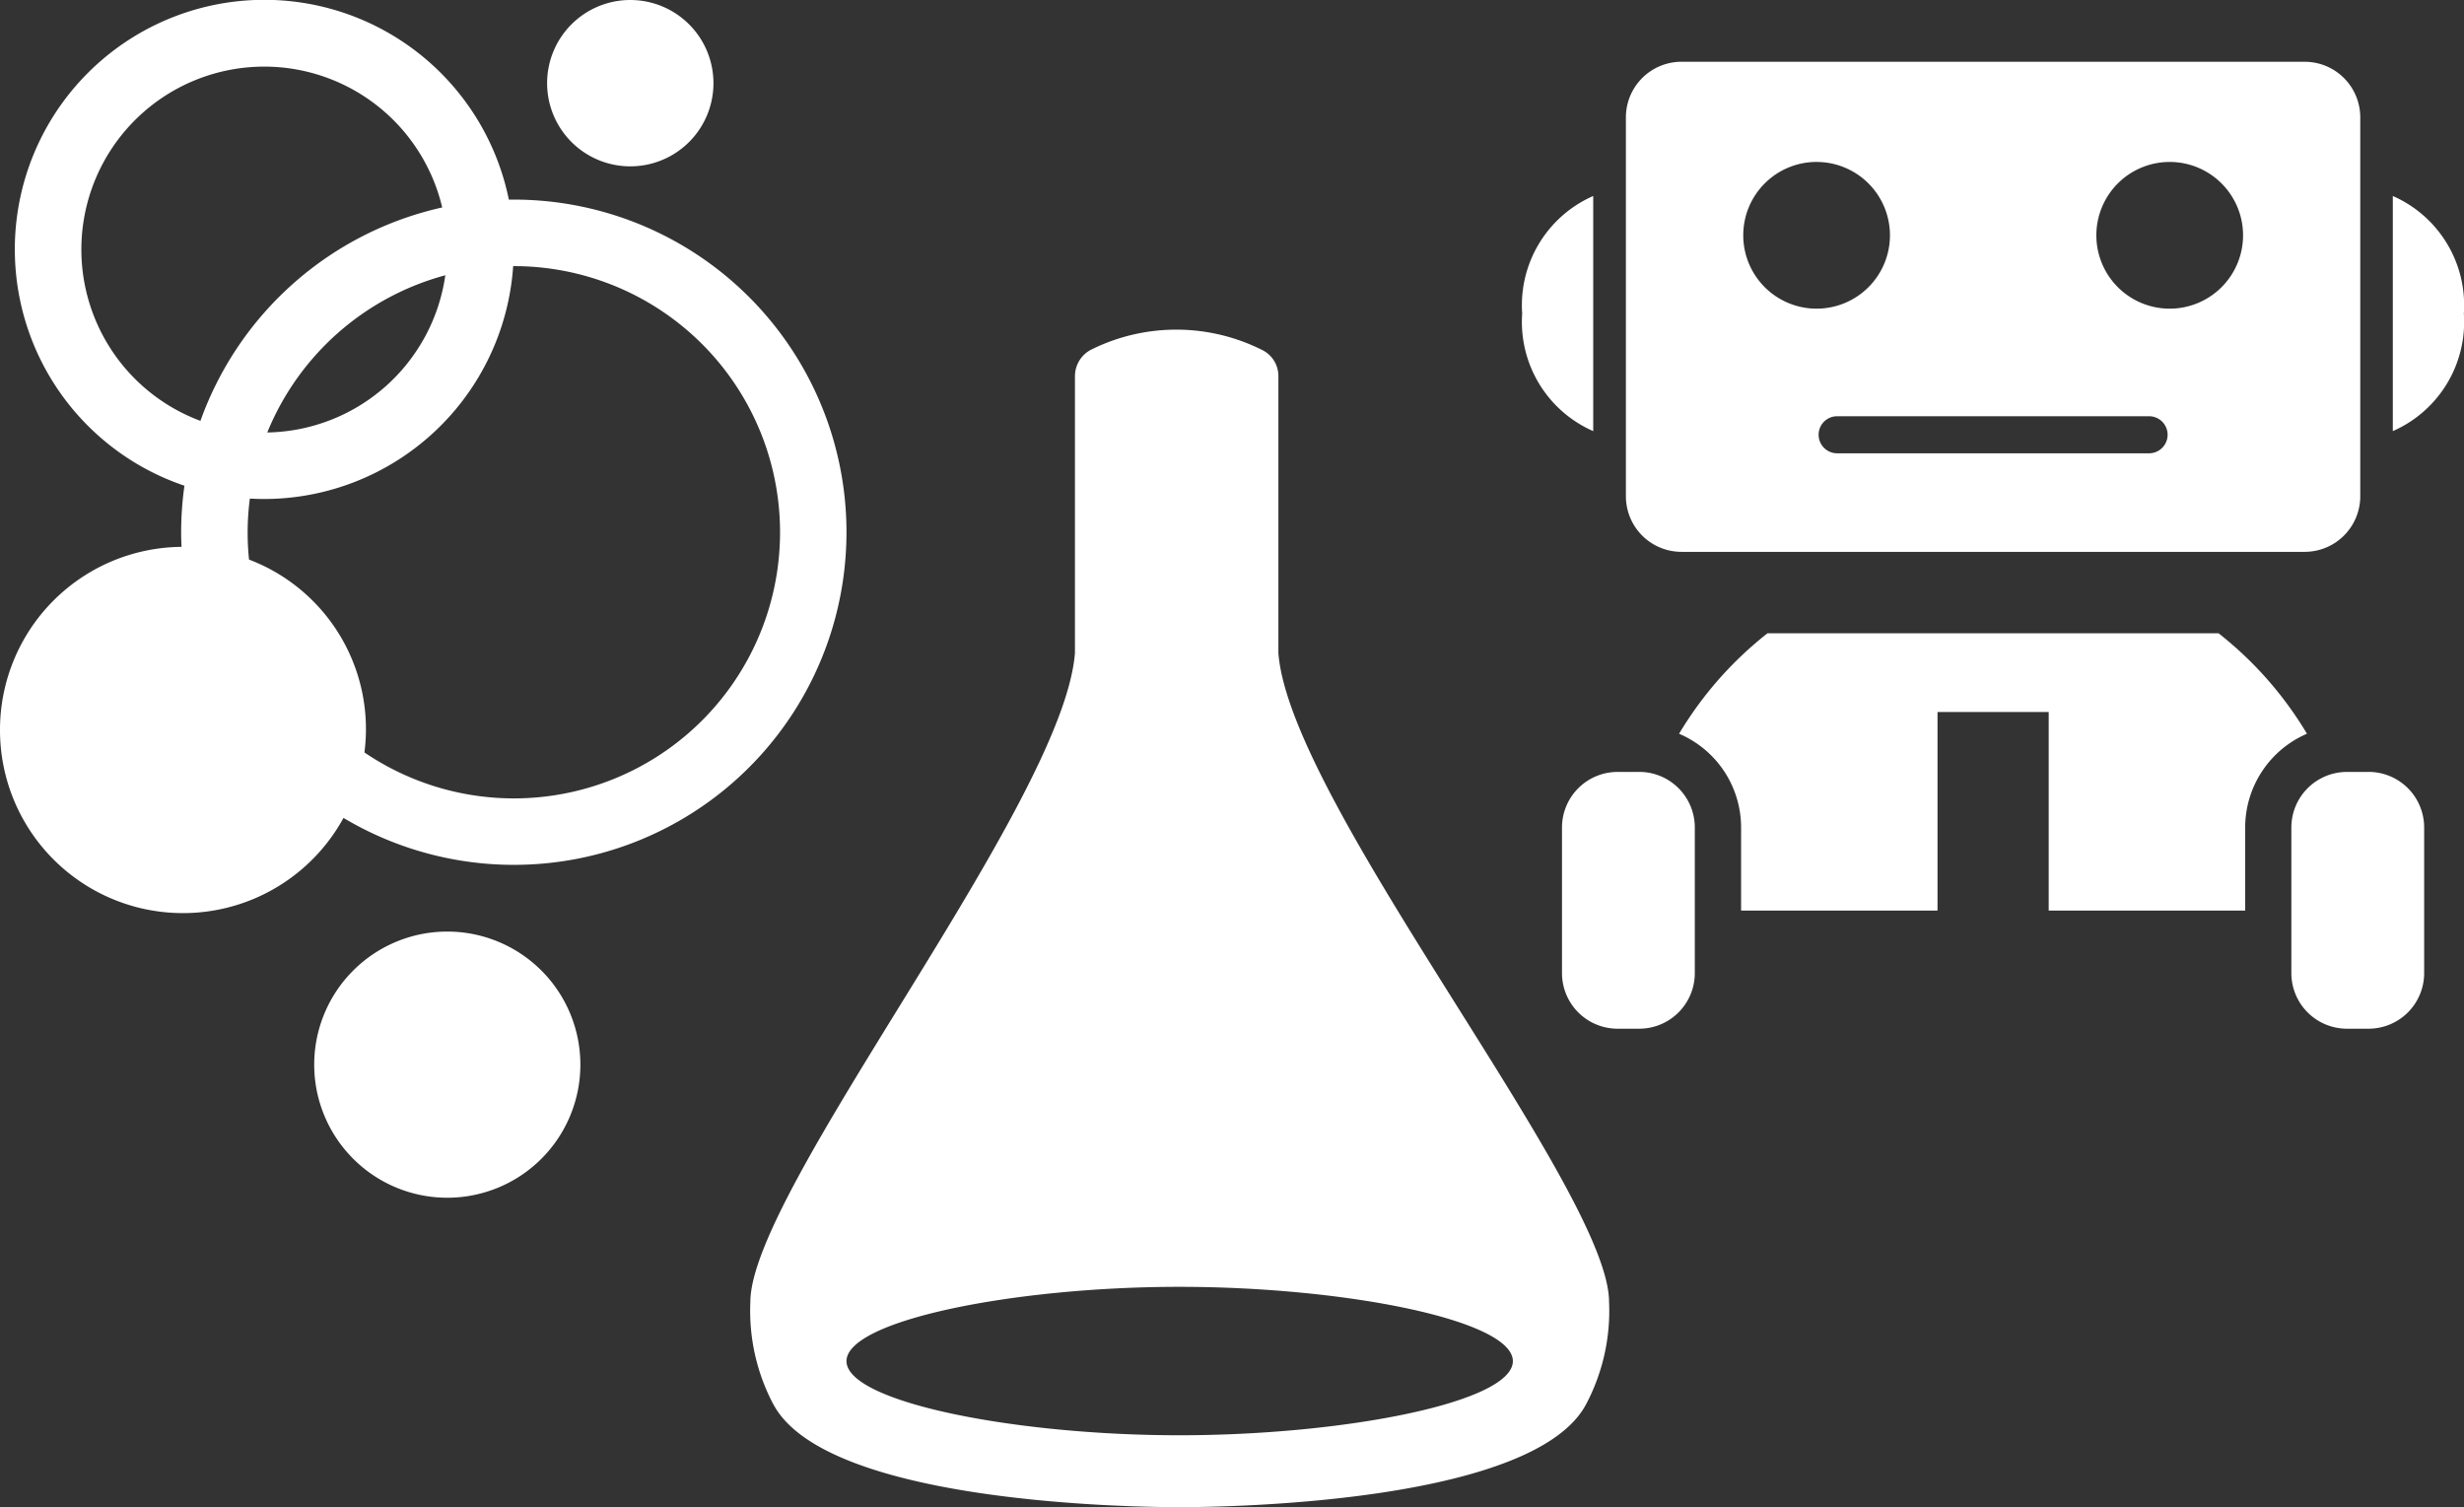 <svg xmlns="http://www.w3.org/2000/svg" width="79.782" height="48.8" viewBox="0 0 79.782 48.8"><rect x="0" y="0" width="79.782" height="48.8" fill="#333333" stroke="none"/><g transform="translate(0 -2.397)"><path d="M66.358,70.082C68.033,73.228,77.646,73.41,79.5,73.41s11.493-.183,13.169-3.328a6.463,6.463,0,0,0,.746-3.317c0-3.623-10.327-16.139-10.707-21.007V36.792a.938.938,0,0,0-.524-.849,6.192,6.192,0,0,0-5.53-.016.966.966,0,0,0-.533.856v8.966c-.369,4.871-10.51,17.391-10.51,21.016a6.472,6.472,0,0,0,.745,3.317M79.5,66.276c5.347,0,10.8,1.075,10.8,2.406s-5.455,2.4-10.8,2.4S68.724,70,68.724,68.682s5.432-2.406,10.777-2.406" transform="translate(-41.315 -22.213)" fill="#fff"/><path d="M0,30.111a5.924,5.924,0,0,0,11.122,2.845,10.77,10.77,0,1,0,5.516-20.02c-.054,0-.108,0-.162,0A8.079,8.079,0,1,0,5.972,22.2a10.844,10.844,0,0,0-.107,1.5c0,.161.005.321.012.48A5.925,5.925,0,0,0,0,30.111M14.319,13.19A10.809,10.809,0,0,0,6.49,20.1a5.921,5.921,0,1,1,7.829-6.906m.1,2.192a5.927,5.927,0,0,1-5.765,5.09,8.654,8.654,0,0,1,5.765-5.09M11.8,30.836a5.871,5.871,0,0,0-3.737-6.245,8.528,8.528,0,0,1,.027-1.975c.155.009.31.014.467.014a8.087,8.087,0,0,0,8.059-7.54h.02A8.617,8.617,0,1,1,11.8,30.836" transform="translate(0 -4.076)" fill="#fff"/><path d="M50.53,11.859a2.693,2.693,0,1,1,2.693-2.693,2.692,2.692,0,0,1-2.693,2.693" transform="translate(-30.122 -4.076)" fill="#fff"/><path d="M31.784,87.925a4.309,4.309,0,1,1-4.309,4.309,4.309,4.309,0,0,1,4.309-4.309" transform="translate(-17.301 -55.365)" fill="#fff"/><g transform="translate(49.287 4.397)"><path d="M7.4,15.868H27.578a1.8,1.8,0,0,0,1.8-1.8V1.8a1.8,1.8,0,0,0-1.8-1.8H7.4A1.8,1.8,0,0,0,5.6,1.8V14.068a1.8,1.8,0,0,0,1.8,1.8m15.14-3.191h-10.1a.6.6,0,0,1,0-1.2h10.1a.6.6,0,0,1,0,1.2m.668-9.433a2.375,2.375,0,1,1-2.375,2.375,2.374,2.374,0,0,1,2.375-2.375m-11.438,0A2.375,2.375,0,1,1,9.4,5.618a2.375,2.375,0,0,1,2.375-2.375" transform="translate(-2.242)" fill="#fff"/><path d="M47,7.246v7.613a3.858,3.858,0,0,0,2.3-3.806A3.861,3.861,0,0,0,47,7.246" transform="translate(-18.81 -2.9)" fill="#fff"/><path d="M2.3,7.246A3.861,3.861,0,0,0,0,11.053a3.858,3.858,0,0,0,2.3,3.806Z" transform="translate(0 -2.9)" fill="#fff"/><path d="M4.649,38.336h-.7a1.8,1.8,0,0,0-1.8,1.8v4.714a1.8,1.8,0,0,0,1.8,1.8h.7a1.8,1.8,0,0,0,1.8-1.8V40.135a1.8,1.8,0,0,0-1.8-1.8" transform="translate(-0.86 -15.342)" fill="#fff"/><path d="M44.024,38.336h-.7a1.8,1.8,0,0,0-1.8,1.8v4.714a1.8,1.8,0,0,0,1.8,1.8h.7a1.8,1.8,0,0,0,1.8-1.8V40.135a1.8,1.8,0,0,0-1.8-1.8" transform="translate(-16.619 -15.342)" fill="#fff"/><path d="M25.943,30.852H11.332A11.887,11.887,0,0,0,8.47,34.105a3.3,3.3,0,0,1,2.008,3.035v2.69h6.36V33.4h3.6V39.83H26.8V37.14A3.305,3.305,0,0,1,28.8,34.105a11.877,11.877,0,0,0-2.862-3.253" transform="translate(-3.39 -12.347)" fill="#fff"/></g></g></svg>